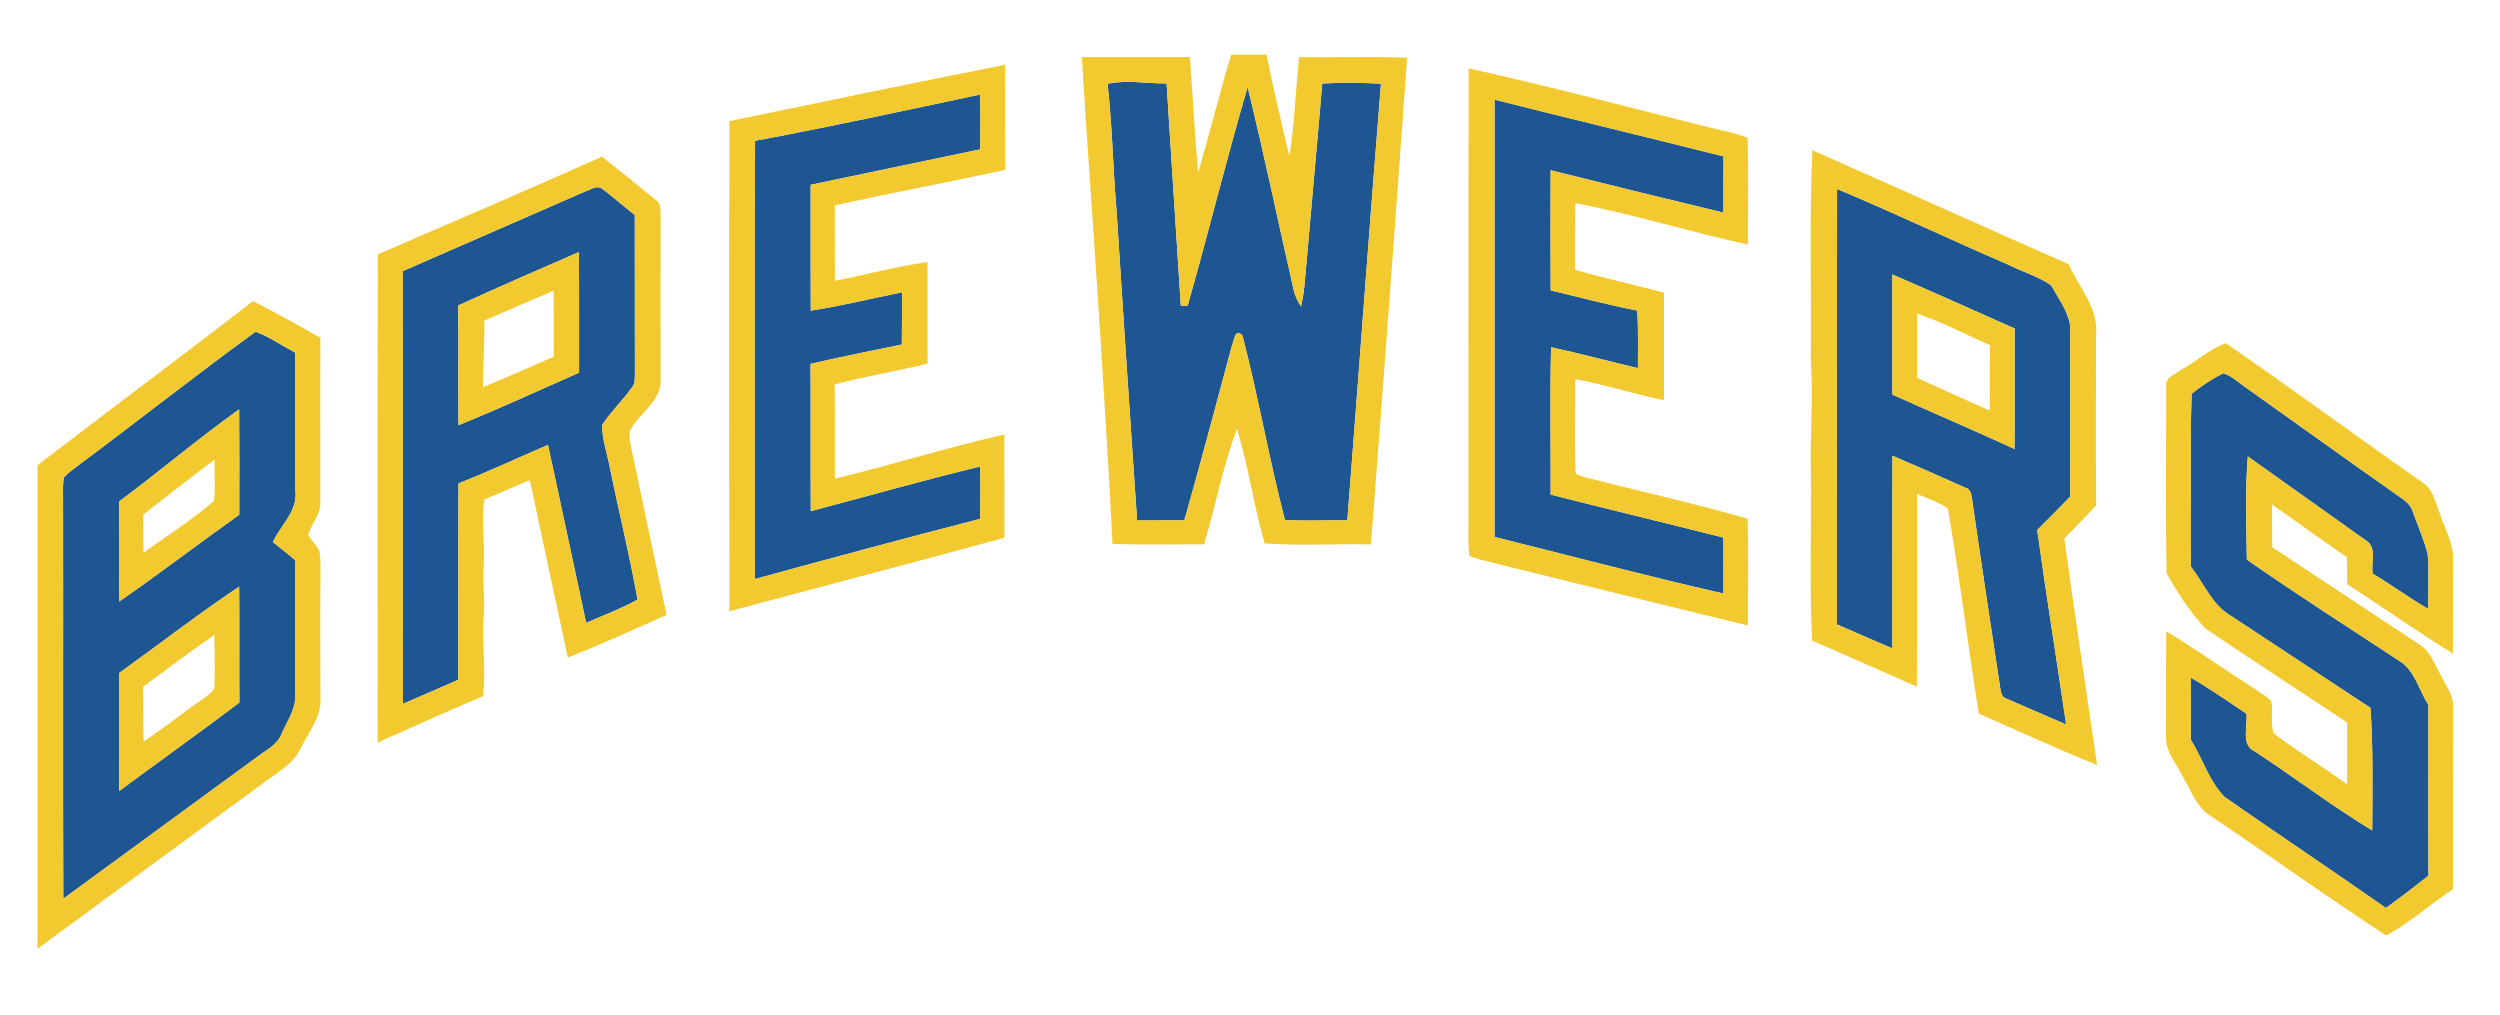 <?xml version="1.0" encoding="utf-8"?>
<!-- Generator: Adobe Illustrator 17.0.0, SVG Export Plug-In . SVG Version: 6.00 Build 0)  -->
<!DOCTYPE svg PUBLIC "-//W3C//DTD SVG 1.1//EN" "http://www.w3.org/Graphics/SVG/1.1/DTD/svg11.dtd">
<svg version="1.1" id="Layer_1" xmlns="http://www.w3.org/2000/svg" xmlns:xlink="http://www.w3.org/1999/xlink" x="0px" y="0px"
	 width="200px" height="81.167px" viewBox="0 0 200 81.167" style="enable-background:new 0 0 200 81.167;" xml:space="preserve">
<path id="color2" style="fill:#1E5593;" d="M95.004,24.48c1.663-5.82,3.099-11.702,4.805-17.509
	c1.33,5.387,2.449,10.825,3.687,16.233c0.095,0.473,0.327,0.899,0.584,1.306c0.166-0.7,0.264-1.411,0.318-2.125
	c0.451-5.236,0.941-10.471,1.383-15.707c1.563-0.077,3.133-0.061,4.697,0.014c-0.945,11.642-1.778,23.299-2.693,34.942
	c-1.663-0.022-3.328,0.047-4.988-0.025c-1.268-4.882-2.133-9.878-3.4-14.767c-0.603-0.619-0.67,0.393-0.841,0.805
	c-1.254,4.667-2.49,9.337-3.812,13.984c-1.259,0.006-2.518,0-3.776,0.006c-0.567-8.247-1.112-16.493-1.643-24.743
	c-0.282-3.393-0.346-6.805-0.716-10.19c1.563-0.335,3.143-0.012,4.716-0.031c0.365,5.926,0.769,11.851,1.14,17.777
	C94.6,24.458,94.869,24.471,95.004,24.48z M60.405,11.262c-0.061,11.686-0.028,23.376-0.017,35.063
	c5.998-1.644,12-3.265,18.02-4.816c0.02-1.394,0.022-2.791,0.003-4.188c-4.54,1.095-9.032,2.384-13.55,3.571
	c-0.025-3.929,0.008-7.854-0.017-11.782c2.423-0.57,4.866-1.04,7.3-1.549c0.022-1.394,0.011-2.786,0.014-4.178
	c-2.429,0.498-4.844,1.085-7.298,1.466c-0.02-3.356-0.003-6.711-0.008-10.066c4.52-0.94,9.038-1.898,13.558-2.833
	c0.014-1.46,0.025-2.924-0.009-4.387C72.411,8.831,66.427,10.15,60.405,11.262z M119.559,42.957
	c6.103,1.519,12.183,3.12,18.311,4.528c0.011-1.494,0.005-2.985,0.002-4.479c-4.602-1.165-9.223-2.263-13.82-3.441
	c0.017-3.929-0.063-7.856,0.036-11.782c2.329,0.495,4.625,1.126,6.943,1.666c-0.005-1.536,0.05-3.074-0.052-4.606
	c-2.33-0.438-4.617-1.07-6.925-1.615c-0.02-3.201-0.011-6.404-0.003-9.608c4.604,1.146,9.212,2.28,13.823,3.392
	c0.003-1.5-0.005-2.999,0.009-4.499c-6.1-1.535-12.217-3.001-18.316-4.539C119.55,19.633,119.566,31.296,119.559,42.957z
	 M48.812,37.537c0.713,3.48,1.574,6.938,2.191,10.436c-1.317,0.725-2.73,1.261-4.111,1.851c-1.029-4.741-2.014-9.491-3.057-14.228
	c-2.384,1.024-4.741,2.119-7.154,3.082c-0.033,5.233,0,10.468-0.017,15.701c-1.474,0.647-2.943,1.301-4.423,1.926
	c-0.027-11.539,0.003-23.077-0.017-34.615c4.853-2.133,9.718-4.232,14.571-6.365c0.437-0.122,0.949-0.546,1.389-0.219
	c0.885,0.669,1.718,1.41,2.598,2.091c0.014,4.211-0.008,8.421,0.011,12.632c-0.033,0.367,0.058,0.796-0.196,1.107
	c-0.741,1.076-1.718,1.97-2.426,3.067C48.169,35.206,48.601,36.359,48.812,37.537z M46.327,29.813
	c-0.014-3.214,0.02-6.429-0.02-9.644c-3.228,1.397-6.451,2.806-9.649,4.271c0.028,3.192-0.011,6.388,0.022,9.577
	C39.931,32.702,43.115,31.227,46.327,29.813z M162.977,42.398c0.711,5.197,1.563,10.373,2.313,15.563
	c-1.582-0.681-3.162-1.37-4.742-2.056c-0.417-0.091-0.47-0.525-0.531-0.871c-0.749-4.985-1.518-9.968-2.232-14.955
	c-0.061-0.407-0.074-0.938-0.556-1.06c-1.936-0.874-3.887-1.724-5.834-2.564c-0.017,5.137,0.003,10.277-0.011,15.417
	c-1.48-0.631-2.955-1.275-4.427-1.92c-0.003-11.61-0.014-23.224,0.009-34.834c4.57,1.914,9.046,4.05,13.596,6.011
	c1.16,0.587,2.451,0.949,3.52,1.688c0.562,1.002,1.301,1.981,1.516,3.126c0.036,4.596,0.009,9.19,0.012,13.782
	C164.752,40.638,163.861,41.518,162.977,42.398z M161.17,26.281c-3.254-1.455-6.51-2.91-9.781-4.321
	c-0.004,3.201-0.006,6.404,0.002,9.605c3.25,1.463,6.531,2.86,9.771,4.354C161.186,32.707,161.167,29.493,161.17,26.281z
	 M20.473,60.626c-5.137,3.756-10.269,7.516-15.409,11.269C5.025,61.284,5.067,50.674,5.045,40.063
	c0.005-0.617-0.033-1.236,0.052-1.848c0.291-0.338,0.656-0.598,1.007-0.866c4.803-3.571,9.503-7.292,14.341-10.812
	c1.128,0.41,2.122,1.118,3.178,1.68c0,3.671-0.011,7.342,0.006,11.013c0.227,1.63-1.173,2.77-1.798,4.13
	c0.603,0.481,1.206,0.966,1.798,1.461c-0.017,3.583-0.006,7.168-0.003,10.75c0.061,1.154-0.669,2.125-1.098,3.143
	C22.166,59.634,21.206,60.049,20.473,60.626z M9.543,48.119c3.248-2.247,6.376-4.653,9.599-6.938
	c0.003-2.811,0.014-5.621-0.008-8.432c-3.284,2.343-6.365,4.957-9.599,7.367C9.526,42.785,9.51,45.452,9.543,48.119z M19.15,56.205
	c-0.019-3.09,0.014-6.183-0.017-9.273c-3.281,2.194-6.404,4.614-9.61,6.916c0.011,3.143-0.017,6.285,0.017,9.431
	C12.738,60.91,15.98,58.606,19.15,56.205z M194.264,56.362c-0.777-1.176-1.082-2.771-2.373-3.523
	c-4.056-2.676-8.161-5.29-12.143-8.07c-0.047-2.747-0.146-5.511,0.078-8.252c3.168,2.238,6.32,4.501,9.483,6.747
	c0.871,0.564,0.346,1.773,0.506,2.628c1.505,0.902,2.919,1.948,4.442,2.819c-0.03-1.478,0.086-2.963-0.049-4.438
	c-0.318-1.134-0.781-2.226-1.182-3.333c-0.169-0.617-0.733-0.955-1.215-1.306c-4.011-2.806-7.975-5.677-11.97-8.507
	c-0.655-0.423-1.223-1.029-1.978-1.267c-0.905,0.448-1.754,1.015-2.537,1.646c-0.133,4.601-0.017,9.212-0.059,13.818
	c1.055,1.355,1.713,3.12,3.279,3.989c3.703,2.429,7.389,4.888,11.092,7.319c0.219,3.262,0.156,6.534,0.139,9.804
	c-3.209-1.947-6.202-4.232-9.339-6.29c-1.229-0.534-0.593-2.034-0.726-3.055c-1.465-0.977-2.91-1.989-4.432-2.877
	c-0.024,1.654-0.002,3.309-0.016,4.963c0.938,1.494,1.451,3.289,2.686,4.57c4.288,2.987,8.637,5.892,12.919,8.891
	c1.156-0.827,2.285-1.698,3.403-2.581C194.247,65.494,194.27,60.926,194.264,56.362z"/>
<path id="color1" style="fill:#F2CA30;" d="M95.189,4.573c-2.88,0-5.76,0.003-8.637-0.002c0.208,3.626,0.47,7.25,0.708,10.874
	c0.019,0.231,0.078,1.074,0.165,2.347c0.009-0.04,0.018-0.08,0.026-0.12c0.028,0.634,0.063,1.268,0.094,1.901
	c0.415,6.167,1.157,17.637,1.453,23.95c2.442,0.059,4.888,0.031,7.334,0.02c0.907-3.07,1.507-6.24,2.62-9.245
	c0.935,3.005,1.336,6.152,2.221,9.171c2.821,0.216,5.669,0.02,8.501,0.086c1.004-12.972,1.965-25.948,2.896-38.926
	c-2.877-0.139-5.76-0.017-8.639-0.053c-0.288,2.64-0.36,5.304-0.781,7.926c-0.646-2.7-1.277-5.405-1.828-8.128H98.49
	c-0.935,3.129-1.715,6.305-2.647,9.434C95.582,10.731,95.424,7.649,95.189,4.573z M99.809,6.971
	c1.33,5.387,2.449,10.825,3.687,16.233c0.095,0.473,0.327,0.899,0.584,1.306c0.166-0.7,0.264-1.411,0.318-2.125
	c0.451-5.236,0.941-10.471,1.383-15.707c1.563-0.077,3.133-0.061,4.697,0.014c-0.945,11.642-1.778,23.299-2.693,34.942
	c-1.663-0.022-3.328,0.047-4.988-0.025c-1.268-4.882-2.133-9.878-3.4-14.767c-0.603-0.619-0.67,0.393-0.841,0.805
	c-1.254,4.667-2.49,9.337-3.812,13.984c-1.259,0.006-2.518,0-3.776,0.006c-0.567-8.247-1.112-16.493-1.643-24.743
	c-0.282-3.393-0.346-6.805-0.716-10.19c1.563-0.335,3.143-0.012,4.716-0.031c0.365,5.926,0.769,11.851,1.14,17.777
	c0.136,0.008,0.404,0.021,0.539,0.03C96.666,18.66,98.103,12.778,99.809,6.971z M87.452,17.671c0.028,0.634,0.063,1.268,0.094,1.901
	c-0.044-0.658-0.084-1.257-0.121-1.781C87.434,17.752,87.443,17.711,87.452,17.671z M80.409,5.185
	c-7.364,1.44-14.706,2.998-22.056,4.506c-0.039,13.068-0.028,26.14-0.005,39.21c7.334-1.964,14.681-3.875,22.003-5.878
	c0-2.753,0.005-5.508-0.003-8.261c-4.554,1.032-9.019,2.432-13.555,3.535c-0.014-2.514,0.022-5.028-0.022-7.543
	c2.457-0.656,4.974-1.052,7.441-1.66c-0.019-2.708,0.014-5.417-0.017-8.125c-2.495,0.338-4.93,1.019-7.4,1.497
	c-0.011-2.015,0.003-4.025-0.011-6.039c4.532-0.993,9.096-1.843,13.63-2.833C80.397,10.792,80.412,7.987,80.409,5.185z
	 M78.412,11.951c-4.521,0.936-9.038,1.893-13.558,2.833c0.005,3.355-0.011,6.711,0.008,10.066c2.454-0.381,4.869-0.968,7.298-1.466
	c-0.003,1.392,0.008,2.783-0.014,4.178c-2.434,0.509-4.877,0.979-7.3,1.549c0.025,3.928-0.008,7.854,0.017,11.782
	c4.518-1.188,9.01-2.477,13.55-3.571c0.019,1.396,0.017,2.794-0.003,4.188c-6.02,1.552-12.022,3.173-18.02,4.816
	c-0.011-11.688-0.044-23.378,0.017-35.063c6.022-1.112,12.006-2.432,17.998-3.698C78.437,9.027,78.425,10.491,78.412,11.951z
	 M139.805,11.021c-1.15-0.447-2.381-0.63-3.568-0.959c-6.244-1.553-12.468-3.201-18.747-4.596
	c-0.025,12.178,0.003,24.355-0.015,36.533c0.004,0.827-0.049,1.662,0.092,2.481c0.617,0.263,1.281,0.387,1.932,0.559
	c6.779,1.662,13.552,3.364,20.338,4.999c-0.012-2.847,0.064-5.699-0.031-8.543c-4.248-1.226-8.58-2.189-12.871-3.278
	c-0.308-0.083-0.601-0.193-0.883-0.329c-0.1-2.515-0.014-5.034-0.033-7.549c2.401,0.417,4.717,1.197,7.102,1.682
	c-0.003-2.871,0.002-5.743,0-8.611c-2.365-0.626-4.756-1.151-7.107-1.817c0-1.779-0.011-3.556,0.014-5.334
	c4.654,0.868,9.185,2.313,13.812,3.303C139.822,16.714,139.902,13.866,139.805,11.021z M137.874,17.011
	c-4.611-1.112-9.22-2.247-13.823-3.392c-0.008,3.204-0.017,6.407,0.003,9.608c2.308,0.545,4.595,1.178,6.925,1.615
	c0.102,1.532,0.047,3.07,0.052,4.606c-2.318-0.54-4.614-1.171-6.943-1.666c-0.1,3.926-0.02,7.854-0.036,11.782
	c4.598,1.179,9.218,2.276,13.82,3.441c0.003,1.493,0.009,2.984-0.002,4.479c-6.128-1.408-12.208-3.01-18.311-4.528
	c0.008-11.66-0.009-23.323,0.008-34.983c6.1,1.538,12.217,3.004,18.316,4.539C137.869,14.012,137.877,15.511,137.874,17.011z
	 M167.695,40.425c-0.044-4.548-0.021-9.093-0.011-13.641c0.218-2.139-1.38-3.799-2.186-5.641c-6.844-3.021-13.663-6.1-20.507-9.124
	c-0.258,5.654-0.066,11.323-0.125,16.982c0.202,2.853-0.058,5.705,0,8.56c0.066,4.565-0.127,9.138,0.104,13.696
	c2.805,1.195,5.582,2.457,8.379,3.677c0.035-5.138,0.006-10.275,0.014-15.414c0.832,0.359,1.721,0.633,2.467,1.164
	c0.941,5.447,1.598,10.946,2.475,16.407c3.15,1.372,6.268,2.83,9.46,4.108c-0.877-6.039-1.784-12.075-2.625-18.12
	C165.988,42.193,166.869,41.333,167.695,40.425z M165.289,57.961c-1.582-0.681-3.162-1.37-4.742-2.056
	c-0.417-0.091-0.47-0.525-0.531-0.871c-0.749-4.985-1.518-9.968-2.232-14.955c-0.061-0.407-0.074-0.938-0.556-1.06
	c-1.936-0.874-3.887-1.724-5.834-2.564c-0.017,5.137,0.003,10.277-0.011,15.417c-1.48-0.631-2.955-1.275-4.427-1.92
	c-0.003-11.61-0.014-23.224,0.009-34.834c4.57,1.914,9.046,4.05,13.596,6.011c1.16,0.587,2.451,0.949,3.52,1.688
	c0.562,1.002,1.301,1.981,1.516,3.126c0.036,4.596,0.009,9.19,0.012,13.782c-0.855,0.913-1.746,1.793-2.631,2.673
	C163.688,47.595,164.539,52.771,165.289,57.961z M50.355,34.56c0.661-1.493,2.592-2.393,2.495-4.183
	c-0.008-4.335-0.017-8.669,0.003-13.007c-0.05-0.443,0.083-1.023-0.335-1.328c-1.447-1.176-2.891-2.359-4.357-3.511
	c-5.953,2.659-11.945,5.234-17.931,7.815c-0.05,13.018-0.022,26.039-0.017,39.058c2.802-1.233,5.577-2.522,8.404-3.692
	c0.313-2.169-0.11-4.349,0.089-6.521c0.097-1.292-0.103-2.581-0.02-3.873c0.136-1.781-0.205-3.571,0.061-5.351
	c1.214-0.514,2.417-1.057,3.64-1.552c1.01,4.73,2.014,9.464,3.041,14.188c2.667-1.051,5.278-2.237,7.895-3.41
	c-0.822-3.898-1.657-7.796-2.47-11.696C50.667,36.525,50.363,35.559,50.355,34.56z M46.892,49.823
	c-1.029-4.741-2.014-9.491-3.057-14.228c-2.384,1.024-4.741,2.119-7.154,3.082c-0.033,5.233,0,10.468-0.017,15.701
	c-1.474,0.647-2.943,1.301-4.423,1.926c-0.027-11.539,0.003-23.077-0.017-34.615c4.853-2.133,9.718-4.232,14.571-6.365
	c0.437-0.122,0.949-0.546,1.389-0.219c0.885,0.669,1.718,1.41,2.598,2.091c0.014,4.211-0.008,8.421,0.011,12.632
	c-0.033,0.367,0.058,0.796-0.196,1.107c-0.741,1.076-1.718,1.97-2.426,3.067c0,1.204,0.432,2.357,0.642,3.535
	c0.713,3.48,1.574,6.938,2.191,10.436C49.686,48.697,48.272,49.233,46.892,49.823z M46.308,20.169
	c-3.228,1.397-6.451,2.806-9.649,4.271c0.028,3.192-0.011,6.388,0.022,9.577c3.25-1.316,6.435-2.791,9.646-4.205
	C46.313,26.599,46.347,23.384,46.308,20.169z M38.64,30.97c0.003-1.776,0.133-3.547,0.105-5.32c1.842-0.81,3.696-1.599,5.546-2.39
	c0.02,1.756,0,3.51,0.014,5.267C42.429,29.365,40.545,30.193,38.64,30.97z M151.389,21.96c-0.004,3.201-0.006,6.404,0.002,9.605
	c3.25,1.463,6.531,2.86,9.771,4.354c0.024-3.212,0.005-6.426,0.008-9.638C157.916,24.826,154.66,23.371,151.389,21.96z
	 M159.172,32.842c-1.947-0.849-3.869-1.748-5.809-2.611c0.002-1.715-0.003-3.43,0.002-5.146c2.012,0.67,3.885,1.685,5.83,2.523
	C159.178,29.351,159.2,31.097,159.172,32.842z M24.022,59.928c0.636-1.325,1.721-2.562,1.613-4.116
	c-0.008-3.408-0.027-6.816,0.005-10.225c-0.014-0.531,0.022-1.079-0.119-1.597c-0.257-0.429-0.62-0.782-0.874-1.211
	c0.307-0.913,1.051-1.688,0.979-2.703c0.008-4.352-0.017-8.703,0.006-13.055c-1.779-1.013-3.572-2-5.392-2.933
	C14.528,28.513,8.721,32.815,3,37.224v38.68c6.025-4.445,12.075-8.863,18.111-13.295C22.155,61.806,23.427,61.168,24.022,59.928z
	 M5.064,71.895C5.025,61.284,5.067,50.674,5.045,40.063c0.005-0.617-0.033-1.236,0.052-1.848c0.291-0.338,0.656-0.598,1.007-0.866
	c4.803-3.571,9.503-7.292,14.341-10.812c1.128,0.41,2.122,1.118,3.178,1.68c0,3.671-0.011,7.342,0.006,11.013
	c0.227,1.63-1.173,2.77-1.798,4.13c0.603,0.481,1.206,0.966,1.798,1.461c-0.017,3.583-0.006,7.168-0.003,10.75
	c0.061,1.154-0.669,2.125-1.098,3.143c-0.363,0.921-1.322,1.336-2.056,1.912C15.335,64.381,10.204,68.141,5.064,71.895z
	 M193.658,51.629c-3.956-2.62-7.92-5.227-11.877-7.849c-0.021-1.14-0.019-2.279-0.014-3.419c1.995,1.408,3.979,2.832,5.986,4.227
	c0.015,0.714,0.02,1.428,0.025,2.144c2.822,1.845,5.594,3.771,8.454,5.555c0.02-2.51,0.006-5.021,0.017-7.53
	c0.039-1.325-0.697-2.487-1.079-3.715c-0.355-0.894-0.536-1.976-1.444-2.49c-5.239-3.674-10.395-7.469-15.66-11.099
	c-1.275,0.448-2.315,1.444-3.51,2.089c-0.484,0.393-1.381,0.614-1.262,1.389c0.008,4.982-0.061,9.973,0.033,14.952
	c0.904,1.549,1.887,3.126,3.135,4.423c3.748,2.526,7.541,4.991,11.309,7.489c0.006,1.648,0.002,3.294,0.002,4.943
	c-1.944-1.378-3.98-2.628-5.878-4.066c-0.28-0.794-0.028-1.734-0.19-2.576c-0.313-0.337-0.711-0.575-1.088-0.826
	c-2.453-1.574-4.836-3.254-7.322-4.775c-0.02,2.794-0.006,5.591-0.014,8.388c-0.069,1.209,0.799,2.157,1.305,3.179
	c0.701,1.137,1.118,2.551,2.338,3.264c4.673,3.144,9.254,6.438,13.971,9.511c1.906-1.023,3.533-2.514,5.345-3.703
	c0.017-4.825-0.003-9.646,0.011-14.472c0.069-1.023-0.611-1.856-1.029-2.727C194.751,53.136,194.46,52.166,193.658,51.629z
	 M190.872,72.639c-4.282-2.999-8.631-5.903-12.919-8.891c-1.234-1.281-1.748-3.076-2.686-4.57c0.014-1.654-0.009-3.309,0.016-4.963
	c1.521,0.888,2.967,1.9,4.432,2.877c0.133,1.021-0.503,2.521,0.726,3.055c3.137,2.058,6.13,4.343,9.339,6.29
	c0.018-3.269,0.08-6.542-0.139-9.804c-3.703-2.432-7.389-4.891-11.092-7.319c-1.566-0.869-2.225-2.634-3.279-3.989
	c0.042-4.606-0.074-9.218,0.059-13.818c0.783-0.631,1.632-1.197,2.537-1.646c0.755,0.237,1.322,0.844,1.978,1.267
	c3.995,2.83,7.959,5.701,11.97,8.507c0.481,0.351,1.046,0.688,1.215,1.306c0.4,1.107,0.863,2.199,1.182,3.333
	c0.135,1.475,0.018,2.96,0.049,4.438c-1.523-0.871-2.938-1.917-4.442-2.819c-0.16-0.855,0.365-2.064-0.506-2.628
	c-3.163-2.246-6.316-4.509-9.483-6.747c-0.225,2.741-0.125,5.505-0.078,8.252c3.981,2.78,8.087,5.395,12.143,8.07
	c1.291,0.752,1.596,2.348,2.373,3.523c0.006,4.564-0.017,9.132,0.012,13.696C193.157,70.941,192.028,71.812,190.872,72.639z
	 M19.142,41.18c0.003-2.811,0.014-5.621-0.008-8.432c-3.284,2.343-6.365,4.957-9.599,7.367c-0.008,2.669-0.025,5.336,0.008,8.003
	C12.79,45.872,15.919,43.465,19.142,41.18z M11.463,41.175c1.898-1.467,3.765-2.975,5.696-4.396
	c-0.005,1.096,0.08,2.199-0.039,3.295c-1.759,1.532-3.762,2.774-5.644,4.161C11.46,43.213,11.46,42.196,11.463,41.175z
	 M19.134,46.931c-3.281,2.194-6.404,4.614-9.61,6.916c0.011,3.143-0.017,6.285,0.017,9.431c3.198-2.368,6.44-4.672,9.61-7.073
	C19.131,53.115,19.165,50.022,19.134,46.931z M17.156,54.757c0.056,0.548-0.495,0.811-0.846,1.104
	c-1.629,1.12-3.168,2.373-4.825,3.455c-0.033-1.458-0.014-2.916-0.033-4.371c1.881-1.408,3.762-2.816,5.699-4.146
	C17.159,52.119,17.214,53.441,17.156,54.757z"/>
</svg>

